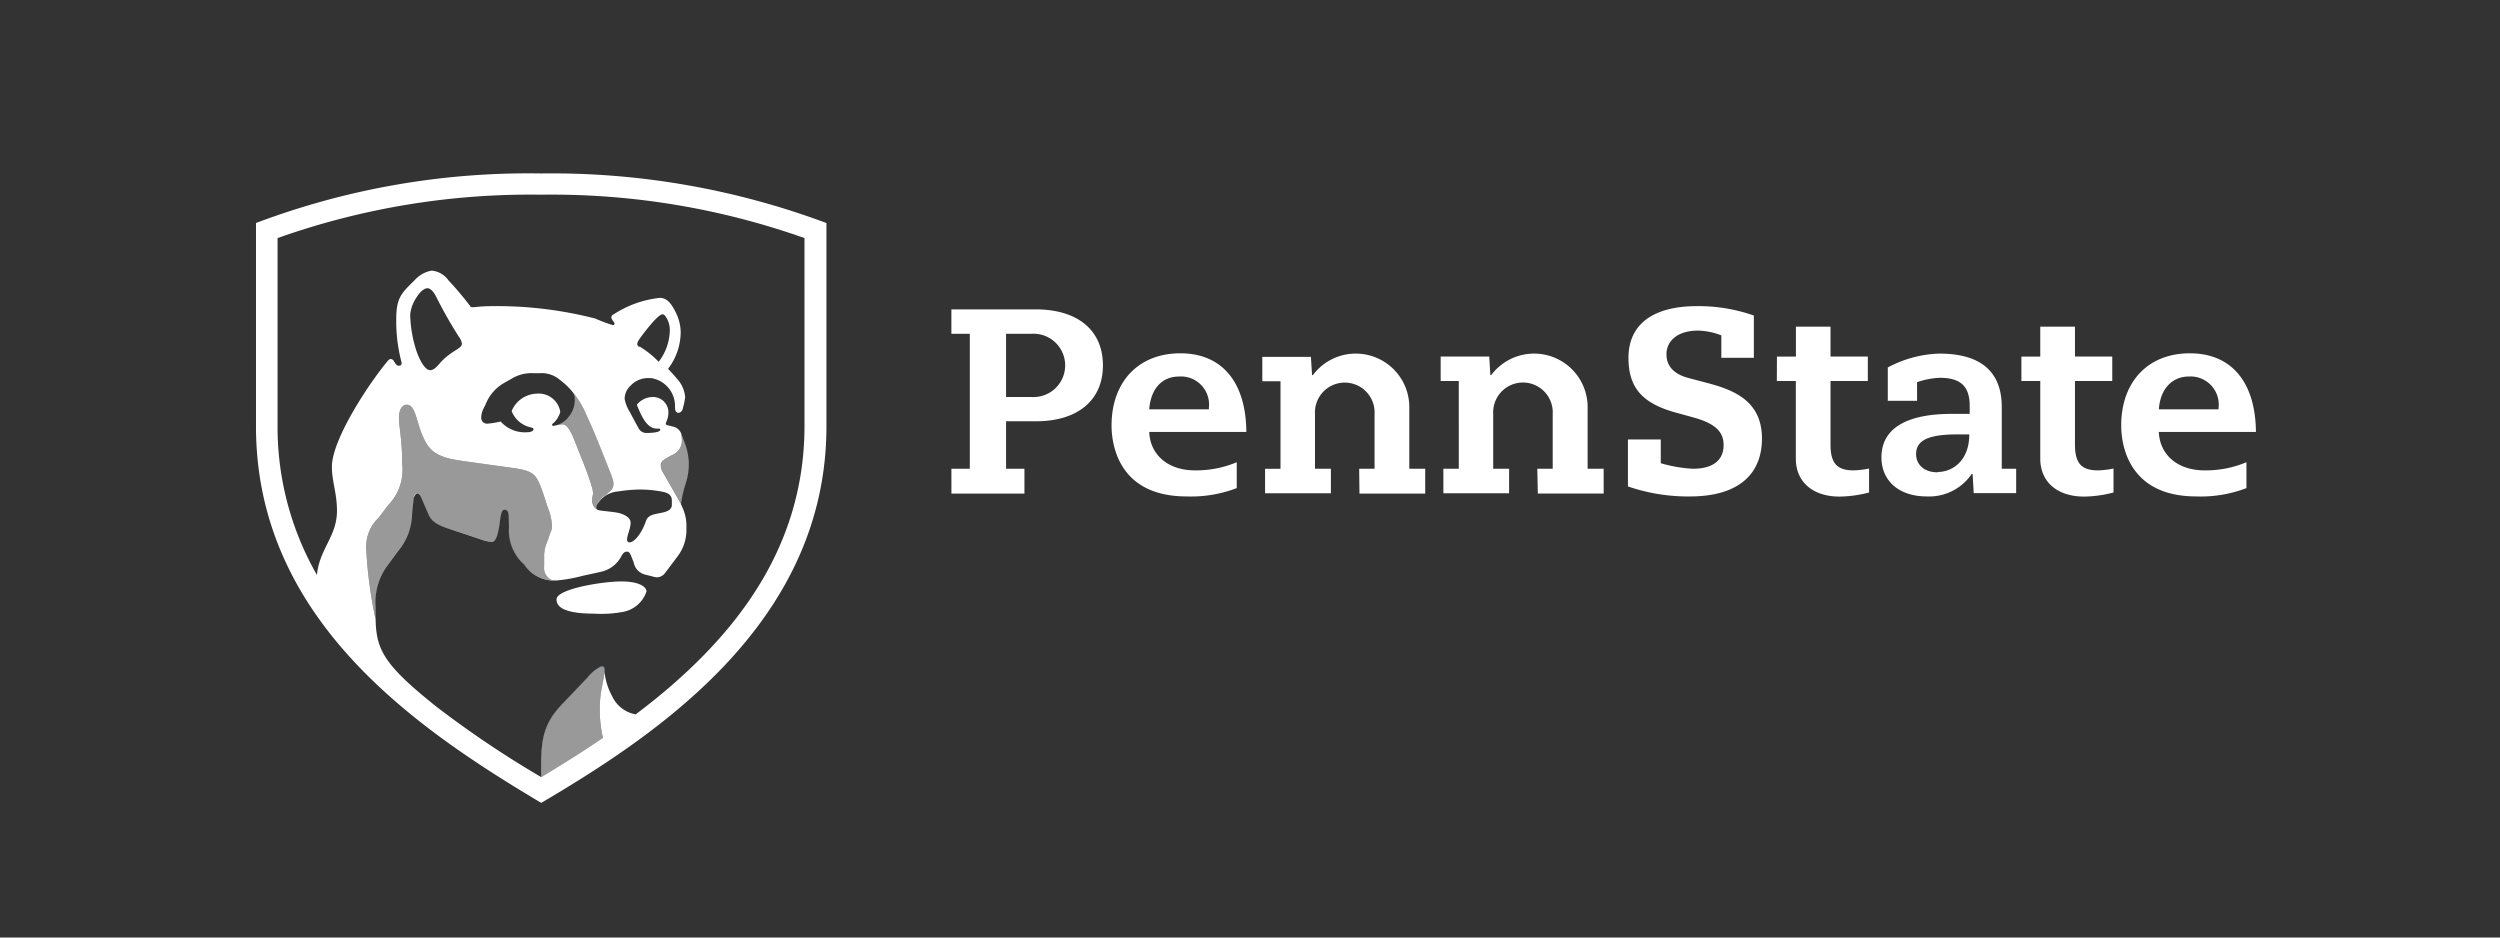 <svg id="logos_white_PennState2" xmlns="http://www.w3.org/2000/svg" width="220" height="82.5" viewBox="0 0 220 82.5">
  <rect x="0" y="0" width="220" height="82.5" fill="#333333" stroke="none"/>
  <g id="Layer_2" data-name="Layer 2" transform="translate(22.532 15.268)">
    <g id="Layer_1-2" data-name="Layer 1-2">
      <path id="Path_1960" data-name="Path 1960" d="M41.31,37.212c-1.621,0-5.691.652-5.691,1.581,0,.576.483,1.254,3.33,1.254a10.22,10.22,0,0,0,2.516-.155,2.684,2.684,0,0,0,2.069-1.8C43.535,37.707,42.931,37.212,41.31,37.212Z" transform="translate(-9.175 -1.314)" fill="#fff"/>
      <g id="Group_498" data-name="Group 498">
        <path id="Path_1961" data-name="Path 1961" d="M28,25.663c.285,0,.5-.19.923-.678.956-1.059,1.878-1.2,1.878-1.649a1.233,1.233,0,0,0-.264-.61A39.346,39.346,0,0,1,28.5,19.132c-.217-.421-.5-.679-.726-.679-.345,0-.719.407-.936.76a3.29,3.29,0,0,0-.59,1.559,11.055,11.055,0,0,0,.509,3.066C27.073,24.808,27.568,25.663,28,25.663Z" transform="translate(-12.688 -8.348)" fill="none"/>
        <path id="Path_1962" data-name="Path 1962" d="M17.768,16.278V32.8a26.194,26.194,0,0,0,3.466,13.131c.21-2.3,1.763-3.391,1.763-5.643,0-1.573-.447-2.564-.447-3.886,0-2.382,3.222-7.278,4.889-9.278.048-.055.157-.2.292-.2a.336.336,0,0,1,.278.2c.17.257.245.393.428.393s.252-.1.252-.265a14.03,14.03,0,0,1-.476-3.812c0-1.892.435-2.292,1.614-3.446a2.628,2.628,0,0,1,1.5-.847,2.026,2.026,0,0,1,1.48.854,28.508,28.508,0,0,1,1.906,2.259.233.233,0,0,0,.19.109c.333,0,.617-.1,2.075-.1a34.867,34.867,0,0,1,8.737,1.092,14.654,14.654,0,0,0,1.559.583c.136,0,.15-.088.15-.155s-.285-.353-.285-.536a.31.31,0,0,1,.2-.257A9.252,9.252,0,0,1,51.4,21.542c.678,0,1.045.6,1.357,1.2a4.064,4.064,0,0,1,.474,1.737,5.353,5.353,0,0,1-1.112,3.31c.238.245.569.611.773.855a2.713,2.713,0,0,1,.733,1.62,5.425,5.425,0,0,1-.2.971c0,.142-.155.428-.4.421s-.285-.245-.291-.462v-.162a2.49,2.49,0,0,0-2.1-2.428H50.46a2.11,2.11,0,0,0-1.642.678,1.573,1.573,0,0,0-.509,1.154,3.256,3.256,0,0,0,.454,1.145c.157.305.55,1.038.76,1.411a.77.77,0,0,0,.678.441c.678,0,1.242-.088,1.242-.285,0-.055-.034-.1-.122-.1h-.183c-.869,0-1.357-1.1-1.757-2.1a1.833,1.833,0,0,1,1.357-.679,1.356,1.356,0,0,1,1.422,1.287c0,.023,0,.047,0,.07a2.024,2.024,0,0,1-.184.828.359.359,0,0,0-.047.155c0,.116.143.143.38.2l.34.081a1,1,0,0,1,.637.6l.006.012c0-.016,0-.032-.006-.047l.286.78a5.442,5.442,0,0,1,.373,1.79c0,.007,0,.014,0,.019v.015a5.287,5.287,0,0,1-.257,1.75,9.791,9.791,0,0,0-.428,1.892,3.189,3.189,0,0,1,.142.312,3.78,3.78,0,0,1,.34,1.5v.509a3.812,3.812,0,0,1-.821,2.32c-.326.447-.8,1.078-1.071,1.424a.916.916,0,0,1-.679.366,1.8,1.8,0,0,1-.426-.081l-.679-.169a1.359,1.359,0,0,1-.963-1.066l-.143-.359c-.142-.353-.216-.584-.44-.584s-.319.109-.481.353a2.649,2.649,0,0,1-1.906,1.438c-.36.088-1.079.236-1.479.325a13.57,13.57,0,0,1-2.333.421h-.407a3.149,3.149,0,0,1-2.461-1.418,4.03,4.03,0,0,1-1.33-3.255c-.01-.294-.018-.631-.034-1.031a.909.909,0,0,0-.083-.362.3.3,0,0,0-.27-.181c-.265,0-.347.488-.434,1.181-.1.813-.292,1.661-.678,1.661a2.7,2.7,0,0,1-.9-.183l-2.5-.835c-.923-.305-1.811-.549-2.171-1.356l-.638-1.479c-.107-.264-.19-.4-.359-.4s-.305.291-.333.522-.095.868-.128,1.242a5.22,5.22,0,0,1-1.14,3.187c-.312.407-.611.828-.95,1.281a5.4,5.4,0,0,0-1.119,3.737v1.119c.055,2.687.747,4.015,5.332,7.671a89.38,89.38,0,0,0,9.237,6.212c0-2.787-.062-4.436,1.825-6.409l2.244-2.354a4.306,4.306,0,0,1,1.1-.938.4.4,0,0,1,.159-.059c.176,0,.257.095.257.34,0,.044,0,.1-.01.153a5.708,5.708,0,0,0,.661,2.133A2.829,2.829,0,0,0,49.279,58.2c8.092-6.1,14.854-14.059,14.854-25.4V16.278a66.617,66.617,0,0,0-23.2-3.818A66.431,66.431,0,0,0,17.768,16.278Z" transform="translate(-15.869 -10.595)" fill="none"/>
        <path id="Path_1963" data-name="Path 1963" d="M38.51,27.657A2.293,2.293,0,0,0,39,26.05a1.05,1.05,0,0,0-.292-.678c.048.054.089.113.136.169a5.863,5.863,0,0,0-1.1-1.052,2.439,2.439,0,0,0-1.783-.6H35.4a3.318,3.318,0,0,0-1.893.469l-.678.386A3.722,3.722,0,0,0,31.2,26.612l-.2.407a1.716,1.716,0,0,0-.19.726.515.515,0,0,0,.55.583,8.7,8.7,0,0,0,1.159-.19,2.83,2.83,0,0,0,2.313.943c.393,0,.576-.136.576-.265s-.142-.128-.291-.176a2.315,2.315,0,0,1-1.633-1.424,2.483,2.483,0,0,1,2.244-1.533A1.915,1.915,0,0,1,37.757,27.3a2.112,2.112,0,0,1-.542.923c-.089.076-.177.136-.177.19s.034.115.136.115c.033-.005.063-.018.1-.025a1.085,1.085,0,0,1-.117.011A2.036,2.036,0,0,0,38.51,27.657Z" transform="translate(-10.98 -6.313)" fill="none"/>
        <path id="Path_1964" data-name="Path 1964" d="M40.994,22.951a8.253,8.253,0,0,1,1.675,1.342,4.679,4.679,0,0,0,.983-2.794,2.111,2.111,0,0,0-.209-.916c-.191-.359-.286-.468-.441-.468-.319,0-1.18,1.037-1.811,1.878-.271.366-.407.576-.407.74a.269.269,0,0,0,.21.25Z" transform="translate(-7.238 -7.724)" fill="none"/>
        <path id="Path_1965" data-name="Path 1965" d="M41.051,35.981c.474.019,1.112-.807,1.478-1.859.171-.522.652-.6,1.038-.678l.414-.083c.536-.121.835-.311.835-.678v-.359c0-.36-.122-.678-.888-.814a10.909,10.909,0,0,0-1.88-.183A13.029,13.029,0,0,0,40.1,31.5a2.366,2.366,0,0,0-1.545.726c-.231.326-.4.44-.4.719s.421.217,1.675.393c.59.081,1.357.386,1.357.909s-.312,1.112-.312,1.492A.232.232,0,0,0,41.051,35.981Z" transform="translate(-8.224 -3.52)" fill="none"/>
        <path id="Path_1966" data-name="Path 1966" d="M41.482,11.1a67.844,67.844,0,0,0-25.1,4.36V33.35c0,16.943,14,26.533,25.1,33.139,10.56-6.212,25.1-16.048,25.1-33.139V15.464A69.072,69.072,0,0,0,41.482,11.1Zm23.169,22.2c0,11.341-6.762,19.3-14.854,25.4a2.829,2.829,0,0,1-2.082-1.614,5.708,5.708,0,0,1-.661-2.133c-.047.553-.313,1.6-.37,2.262a11.073,11.073,0,0,0,.231,3.554c-1.411.969-3.33,2.19-5.426,3.451.026-2.787-.062-4.436,1.825-6.409l2.265-2.38a5.829,5.829,0,0,1,1.068-.912,4.306,4.306,0,0,0-1.1.938l-2.244,2.354c-1.886,1.973-1.825,3.622-1.825,6.409a89.381,89.381,0,0,1-9.237-6.212c-4.586-3.656-5.277-4.984-5.332-7.671V49.227a5.4,5.4,0,0,1,1.119-3.737c.34-.454.638-.874.95-1.281a5.22,5.22,0,0,0,1.14-3.187c.033-.374.1-1.011.128-1.242s.164-.522.333-.522.252.136.359.4l.638,1.479c.36.807,1.248,1.05,2.171,1.356l2.5.835a2.7,2.7,0,0,0,.9.183c.386,0,.576-.848.678-1.661.088-.693.169-1.181.434-1.181a.3.3,0,0,1,.27.181.314.314,0,0,0-.276-.214c-.245,0-.346.5-.435,1.18-.088.814-.278,1.661-.678,1.661a2.7,2.7,0,0,1-.9-.183l-2.5-.833c-.923-.293-1.811-.536-2.171-1.357l-.637-1.478c-.109-.265-.109-.4-.36-.4s-.3.257-.333.521-.095.869-.128,1.242a5.217,5.217,0,0,1-1.14,3.187c-.312.407-.611.828-.95,1.283a5.386,5.386,0,0,0-1.118,3.737v1.119a38.466,38.466,0,0,1-.821-6.227,3.49,3.49,0,0,1,1.078-2.672c.231-.291.6-.8.868-1.14a4.462,4.462,0,0,0,1.221-3.622c0-2.082-.285-3.31-.285-4.015s.245-1.187.678-1.187c.909,0,.807,1.871,1.757,3.432.786,1.3,2.306,1.39,4.246,1.668l3.486.488c1.73.252,1.94.59,2.456,2.035.169.462.338,1.024.467,1.411a4.831,4.831,0,0,1,.353,1.357,1.365,1.365,0,0,1-.095.826c-.109.245-.217.652-.319.876a3.2,3.2,0,0,0-.252,1.316v.814a1.162,1.162,0,0,0,.678,1.207,3.157,3.157,0,0,1-2.461-1.418,4.067,4.067,0,0,1-1.323-3.222A4.03,4.03,0,0,0,39.97,45.5a3.149,3.149,0,0,0,2.461,1.418h.407a13.57,13.57,0,0,0,2.333-.421c.4-.088,1.119-.236,1.479-.325a2.649,2.649,0,0,0,1.906-1.438c.162-.245.257-.353.481-.353s.3.231.44.584l.143.359a1.359,1.359,0,0,0,.963,1.066l.679.169a1.8,1.8,0,0,0,.426.081.916.916,0,0,0,.679-.366c.271-.347.745-.978,1.071-1.424a3.812,3.812,0,0,0,.821-2.32v-.509a3.78,3.78,0,0,0-.34-1.5,3.188,3.188,0,0,0-.142-.312,9.791,9.791,0,0,1,.428-1.892,5.287,5.287,0,0,0,.257-1.75V36.55a5.281,5.281,0,0,1-.256,1.731,9.791,9.791,0,0,0-.428,1.892c-.074-.155-1.473-2.563-1.574-2.76a1.239,1.239,0,0,1-.2-.611c0-.245.1-.393.4-.584.177-.107.414-.243.571-.325a1.357,1.357,0,0,0,.888-1.309,4.068,4.068,0,0,0-.056-.577l-.006-.012a1,1,0,0,0-.637-.6l-.34-.081c-.236-.054-.38-.081-.38-.2a.359.359,0,0,1,.047-.155,2.024,2.024,0,0,0,.184-.828c0-.023,0-.047,0-.07a1.356,1.356,0,0,0-1.422-1.287,1.833,1.833,0,0,0-1.357.679c.4,1,.888,2.1,1.757,2.1h.183c.088,0,.122.047.122.1,0,.2-.564.285-1.242.285a.77.77,0,0,1-.678-.441c-.21-.373-.6-1.105-.76-1.411a3.256,3.256,0,0,1-.454-1.145,1.573,1.573,0,0,1,.509-1.154,2.11,2.11,0,0,1,1.642-.678h.183a2.49,2.49,0,0,1,2.1,2.428V31.7c.007.217.047.455.291.462s.4-.279.4-.421a5.425,5.425,0,0,0,.2-.971,2.713,2.713,0,0,0-.733-1.62c-.2-.245-.535-.611-.773-.855a5.353,5.353,0,0,0,1.112-3.31,4.064,4.064,0,0,0-.474-1.737c-.312-.6-.679-1.2-1.357-1.2A9.252,9.252,0,0,0,47.851,23.5a.31.31,0,0,0-.2.257c0,.183.285.468.285.536s-.014.155-.15.155a14.654,14.654,0,0,1-1.559-.583,34.867,34.867,0,0,0-8.737-1.092c-1.457,0-1.742.1-2.075.1a.233.233,0,0,1-.19-.109,28.508,28.508,0,0,0-1.906-2.259,2.026,2.026,0,0,0-1.48-.854,2.628,2.628,0,0,0-1.5.847c-1.18,1.154-1.614,1.554-1.614,3.446a14.03,14.03,0,0,0,.476,3.812c0,.164-.069.265-.252.265s-.257-.136-.428-.393a.336.336,0,0,0-.278-.2c-.135,0-.243.142-.292.2-1.668,2-4.889,6.9-4.889,9.278,0,1.321.447,2.313.447,3.886,0,2.252-1.552,3.344-1.763,5.643a26.194,26.194,0,0,1-3.466-13.131V16.787a66.431,66.431,0,0,1,23.169-3.818,66.617,66.617,0,0,1,23.2,3.818Zm-34.7-9.78a3.29,3.29,0,0,1,.59-1.559c.217-.353.591-.76.936-.76.224,0,.509.259.726.679a39.347,39.347,0,0,0,2.035,3.594,1.233,1.233,0,0,1,.264.61c0,.448-.923.59-1.878,1.649-.421.488-.638.678-.923.678-.434,0-.929-.855-1.242-1.825A11.055,11.055,0,0,1,29.951,23.528ZM47.837,38.376a.821.821,0,0,1-.285.678c-.122.1-.258.217-.374.333a1.282,1.282,0,0,0-.495.407c-.231.326-.4.529-.4.719a.16.16,0,0,0,.062.135.985.985,0,0,1-.388-.8c0-.257.082-.386.082-.623a1.87,1.87,0,0,0-.089-.516c-.386-1.3-1.037-2.835-1.444-3.88s-.726-1.654-1.187-1.654a5.323,5.323,0,0,0-.643.117c-.033.007-.063.019-.1.025-.1,0-.136-.06-.136-.115s.088-.114.177-.19a2.112,2.112,0,0,0,.542-.923,1.915,1.915,0,0,0-2.035-1.614,2.483,2.483,0,0,0-2.244,1.533,2.315,2.315,0,0,0,1.633,1.424c.15.048.291.048.291.176s-.183.265-.576.265a2.83,2.83,0,0,1-2.313-.943,8.7,8.7,0,0,1-1.159.19.515.515,0,0,1-.55-.583,1.716,1.716,0,0,1,.19-.726l.2-.407a3.722,3.722,0,0,1,1.628-1.871l.678-.386a3.318,3.318,0,0,1,1.893-.469h.562a2.439,2.439,0,0,1,1.783.6,5.863,5.863,0,0,1,1.1,1.052,7.688,7.688,0,0,1,1.22,2.028c.869,1.858,1.621,3.879,2.259,5.453H47.7A1.728,1.728,0,0,1,47.837,38.376Zm.155,2.544c-1.254-.176-1.675-.115-1.675-.393s.169-.393.4-.719a2.366,2.366,0,0,1,1.546-.726,13.029,13.029,0,0,1,1.947-.169,10.909,10.909,0,0,1,1.88.183c.766.136.888.454.888.814v.359c0,.367-.3.557-.835.678l-.414.083c-.386.081-.868.155-1.038.678-.366,1.052-1,1.878-1.478,1.859a.232.232,0,0,1-.176-.245c0-.38.312-.969.312-1.492S48.583,41,47.993,40.919Zm1.94-14.806c0-.164.136-.374.407-.74.631-.841,1.492-1.878,1.811-1.878.155,0,.25.109.441.468a2.111,2.111,0,0,1,.209.916,4.679,4.679,0,0,1-.983,2.794,8.253,8.253,0,0,0-1.675-1.342v.033A.269.269,0,0,1,49.933,26.114Z" transform="translate(-16.387 -11.104)" fill="#fff"/>
        <path id="Path_1967" data-name="Path 1967" d="M38.553,42.643a.4.4,0,0,0-.159.059.367.367,0,0,1,.132-.032c.258,0,.258.095.258.34,0,.041.012.084.016.125.006-.054.01-.109.01-.153C38.811,42.738,38.729,42.643,38.553,42.643Z" transform="translate(-8.134 0.723)" fill="#96bee6"/>
        <path id="Path_1968" data-name="Path 1968" d="M39.933,42.663a.367.367,0,0,0-.132.032,5.829,5.829,0,0,0-1.068.912l-2.265,2.38c-1.887,1.973-1.8,3.622-1.825,6.409,2.1-1.261,4.015-2.482,5.426-3.451a11.073,11.073,0,0,1-.231-3.554c.056-.661.323-1.709.37-2.262,0-.041-.014-.084-.017-.125C40.191,42.758,40.191,42.663,39.933,42.663Z" transform="translate(-9.541 0.731)" fill="#fff" opacity="0.5"/>
        <path id="Path_1969" data-name="Path 1969" d="M32.6,34.13c-.008-.287-.015-.612-.028-1a.855.855,0,0,0-.089-.4.909.909,0,0,1,.083.362C32.585,33.5,32.593,33.836,32.6,34.13Z" transform="translate(-10.35 -2.992)" fill="#96bee6"/>
        <path id="Path_1970" data-name="Path 1970" d="M36,36.693a4.067,4.067,0,0,0,1.323,3.222,3.157,3.157,0,0,0,2.461,1.418,1.162,1.162,0,0,1-.678-1.207v-.814A3.2,3.2,0,0,1,39.354,38c.1-.224.21-.631.319-.876a1.365,1.365,0,0,0,.095-.826,4.831,4.831,0,0,0-.353-1.357c-.129-.386-.3-.949-.467-1.411-.516-1.445-.726-1.783-2.456-2.035L33.005,31c-1.94-.278-3.459-.366-4.246-1.668C27.809,27.773,27.911,25.9,27,25.9c-.433,0-.678.481-.678,1.187s.285,1.933.285,4.015a4.462,4.462,0,0,1-1.221,3.622c-.271.34-.637.848-.868,1.14a3.49,3.49,0,0,0-1.078,2.672,38.466,38.466,0,0,0,.821,6.227V43.645a5.386,5.386,0,0,1,1.118-3.737c.34-.455.638-.876.95-1.283a5.217,5.217,0,0,0,1.14-3.187c.033-.373.095-.976.128-1.242s.083-.521.333-.521.252.135.36.4l.637,1.478c.36.821,1.249,1.064,2.171,1.357l2.5.833a2.7,2.7,0,0,0,.9.183c.4,0,.59-.847.678-1.661.088-.678.19-1.18.435-1.18a.314.314,0,0,1,.276.214.855.855,0,0,1,.089.4C35.981,36.081,35.988,36.406,36,36.693Z" transform="translate(-13.743 -5.555)" fill="#fff" opacity="0.5"/>
        <path id="Path_1971" data-name="Path 1971" d="M38.3,27.116a7.688,7.688,0,0,0-1.22-2.028.921.921,0,0,1,.176.523,2.287,2.287,0,0,1-.489,1.607,2.031,2.031,0,0,1-1.26.829,5.323,5.323,0,0,1,.643-.117c.461,0,.78.611,1.187,1.654s1.057,2.585,1.444,3.88a1.87,1.87,0,0,1,.089.516c0,.236-.082.366-.082.623a.985.985,0,0,0,.388.8.16.16,0,0,1-.062-.135c0-.19.169-.393.4-.719a1.283,1.283,0,0,1,.495-.407c.116-.116.252-.231.374-.333a.821.821,0,0,0,.285-.678,1.728,1.728,0,0,0-.136-.562h.028C39.921,30.995,39.169,28.974,38.3,27.116Z" transform="translate(-9.217 -5.86)" fill="#fff" opacity="0.5"/>
        <path id="Path_1972" data-name="Path 1972" d="M44.1,27.761a4.067,4.067,0,0,1,.056.577,1.357,1.357,0,0,1-.888,1.309c-.157.081-.393.217-.571.325-.3.191-.4.34-.4.584a1.239,1.239,0,0,0,.2.611c.1.2,1.5,2.6,1.574,2.76a9.791,9.791,0,0,1,.428-1.892,5.28,5.28,0,0,0,.256-1.731,5.423,5.423,0,0,0-.371-1.775Z" transform="translate(-6.672 -4.858)" fill="#fff" opacity="0.5"/>
      </g>
      <path id="Path_1973" data-name="Path 1973" d="M167.143,30.662h8.546c-.041-4.395-2.157-6.918-5.819-6.918s-6.036,2.489-6.036,6.355c0,1.464.481,6.24,6.612,6.24a11.216,11.216,0,0,0,4.408-.733V33.328a9.215,9.215,0,0,1-3.675.718C168.784,34.046,167.225,32.669,167.143,30.662ZM155.05,26.179h1.661v6.837c0,2.034,1.48,3.337,3.867,3.337a10.735,10.735,0,0,0,2.577-.36V33.884a7.483,7.483,0,0,1-1.356.162c-1.48,0-2.035-.637-2.035-2.278V26.179h3.282v-2.15h-3.282V21.4h-3.053v2.632H155.05Zm-9.184.107A6.847,6.847,0,0,1,147.9,25.9c1.8,0,2.6.76,2.6,2.463v.712h-1.594c-4.036,0-6.172,1.323-6.172,3.818,0,2.1,1.566,3.446,3.988,3.446a4.519,4.519,0,0,0,3.948-1.968h.088l.095,1.676h3.737V33.9h-1.268V28.478c0-3.12-1.845-4.708-5.494-4.708a10.184,10.184,0,0,0-4.536,1.221v2.93h2.577Zm-12.338-.107H135.2v6.837c0,2.034,1.478,3.337,3.86,3.337a10.8,10.8,0,0,0,2.584-.36V33.884a7.9,7.9,0,0,1-1.357.162c-1.478,0-2.034-.637-2.034-2.278V26.179h3.282v-2.15h-3.282V21.4h-3.046v2.632h-1.669Zm-10.214,7.237v-2.09h-2.89v4.131a16.155,16.155,0,0,0,5.474.883c4.07,0,6.321-1.811,6.321-5.1s-2.454-4.258-4.747-4.869l-1.621-.428c-1.357-.333-2.035-1.052-2.035-2.123s.861-2.075,2.794-2.075a6.075,6.075,0,0,1,2.035.419v1.975h2.861V20.421a14.662,14.662,0,0,0-5.005-.828c-3.886,0-6.029,1.614-6.029,4.551,0,2.625,1.221,4.022,4.212,4.829l1.4.386c1.961.529,2.761,1.242,2.761,2.456,0,1.356-.957,2.089-2.713,2.089A12.582,12.582,0,0,1,123.315,33.416ZM78.3,30.662h8.546c-.034-4.395-2.15-6.918-5.812-6.918s-6.05,2.489-6.05,6.355c0,1.464.474,6.24,6.612,6.24A11.241,11.241,0,0,0,86,35.606V33.328a9.2,9.2,0,0,1-3.682.718C79.948,34.046,78.375,32.669,78.3,30.662Zm18.5,5.426h5.786V33.9h-1.4V28.518a4.71,4.71,0,0,0-8.485-2.855h-.074l-.1-1.607H88.25v2.149h1.6v7.7H88.493V36.06h5.793V33.9h-1.4V29.082a2.625,2.625,0,1,1,5.243,0V33.9H96.775Zm-35.907,0h6.424V33.9H65.7V29.726H68.31c3.7,0,5.914-1.844,5.914-4.924s-2.211-4.924-5.914-4.924H60.889v2.151H62.51V33.9H60.889Zm86.816-1.871c-1.418,0-1.926-.862-1.926-1.6,0-1.221,1.092-1.737,3.642-1.737h1.037v.1c-.033,2.2-1.457,3.208-2.787,3.208Zm19.438-5.541c.115-1.75,1.126-2.89,2.644-2.89A2.479,2.479,0,0,1,172.4,28.56v.116Zm-88.85,0c.142-1.818,1.119-2.89,2.644-2.89a2.474,2.474,0,0,1,2.606,2.775v.116ZM67.956,27.59H65.7V22.028H67.91a2.787,2.787,0,1,1,.047,5.562Zm44.54,8.491h5.793V33.9h-1.411V28.518a4.71,4.71,0,0,0-8.485-2.855h-.074l-.1-1.635h-4.273v2.15h1.594V33.9h-1.356V36.06h5.785V33.9h-1.4V29.082a2.622,2.622,0,1,1,5.236,0V33.9h-1.356Z" transform="translate(0.301 -7.921)" fill="#fff"/>
    </g>
  </g>
  <rect id="Rectangle_1086" data-name="Rectangle 1086" width="220" height="82.5" fill="none"/>
</svg>
